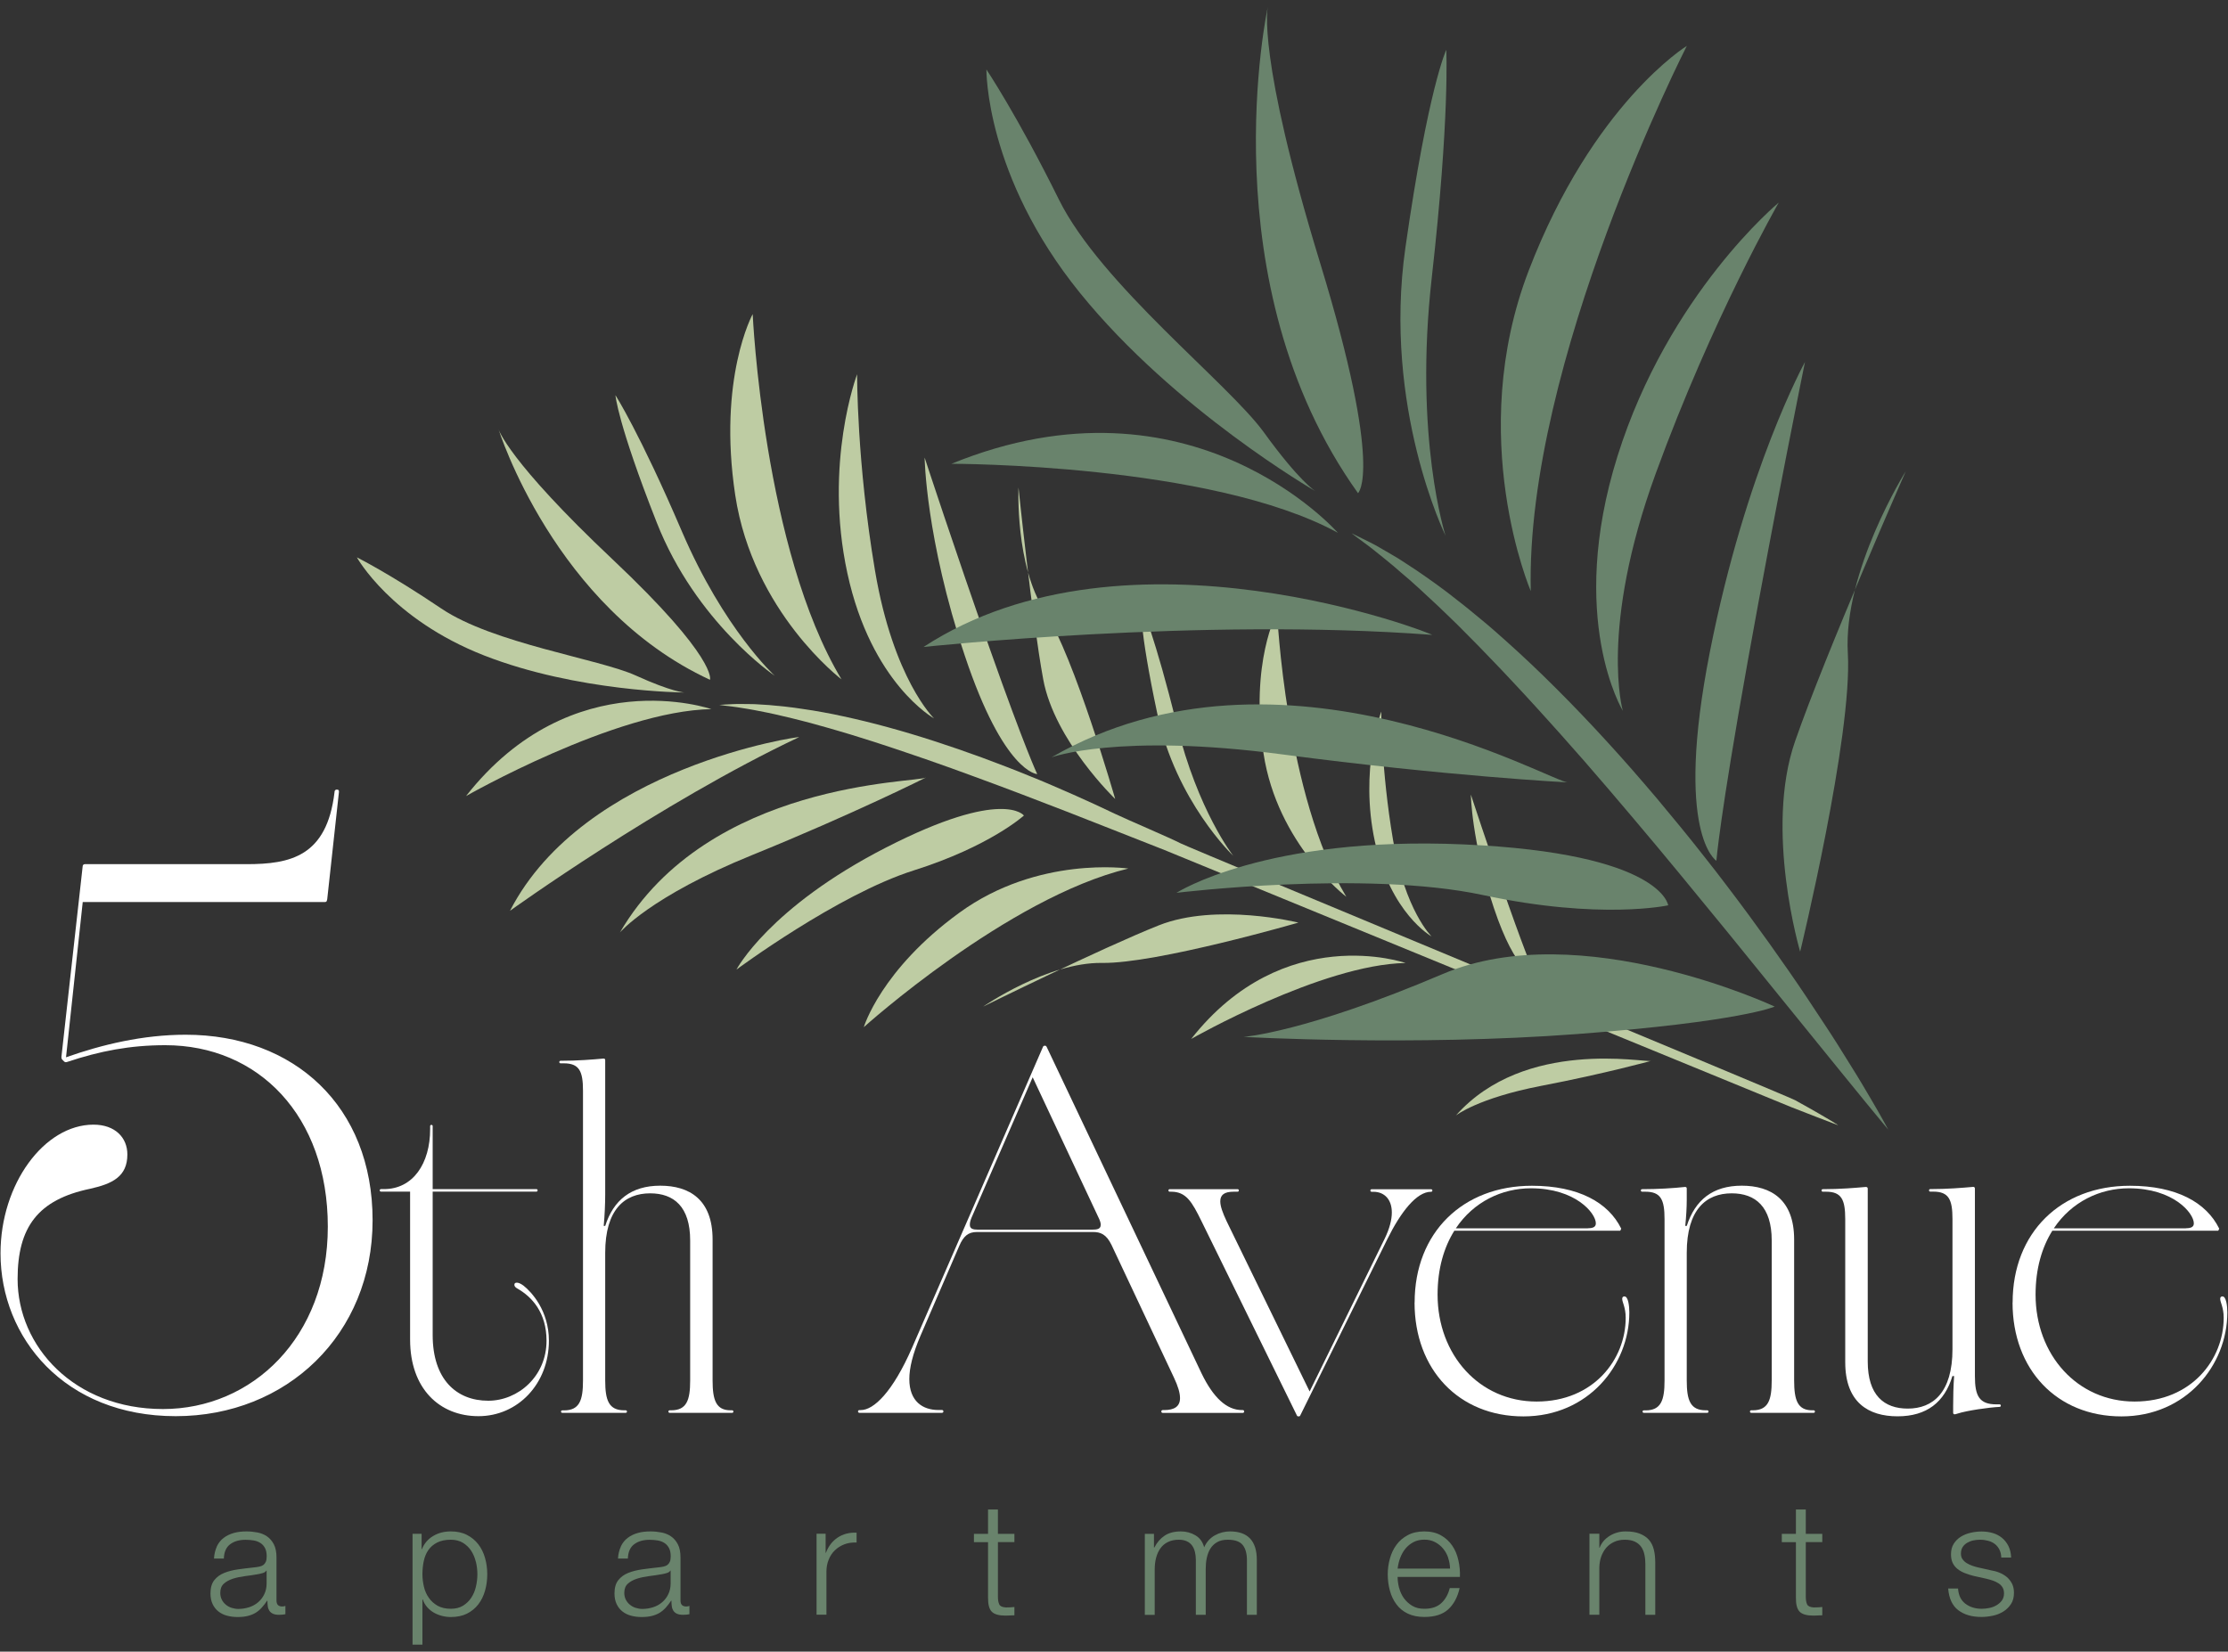 <?xml version="1.0" encoding="UTF-8"?>
<svg id="logos" xmlns="http://www.w3.org/2000/svg" viewBox="0 0 300 222.43">
  <rect x="0" y="0" width="300" height="222.43" fill="#333333" stroke="none"/>
  <defs>
    <style>
      .cls-1 {
        fill: #fff;
      }

      .cls-2 {
        fill: #69836c;
      }

      .cls-3 {
        fill: #becca3;
      }
    </style>
  </defs>
  <g>
    <g>
      <g>
        <path class="cls-1" d="M.07,168.79c0-9.36,5.9-17.33,12.52-17.33,2.92,0,4.56,1.76,4.56,4.01,0,2.98-2.01,3.95-4.99,4.62-7.05,1.46-9.79,5.17-9.79,12.16,0,9.06,7.6,17.51,19.58,17.51s22.19-9.61,22.19-24.56-9.36-24.44-21.89-24.44c-4.74,0-8.82.79-13.19,2.25-.18.06-.3.06-.43-.06l-.18-.18c-.12-.12-.18-.18-.18-.43l2.86-25.66c0-.18.12-.3.3-.3h21.76c5.9,0,10.82-1.03,11.85-9.67,0-.18.06-.37.3-.37s.3.06.3.3l-1.58,14.47c-.06.37-.18.37-.37.37H11.14l-2.25,20.91c4.8-1.7,10.33-3.04,16.11-3.04,14.59,0,25.17,9.61,25.17,24.99s-11.55,26.38-26.51,26.38S.07,180.16.07,168.79Z"/>
        <path class="cls-1" d="M55.22,180.43v-19.95h-3.92c-.1,0-.17-.07-.17-.17s.07-.17.17-.17h.4c3.92,0,6.22-3.46,6.22-8.08v-.4c0-.1.07-.17.17-.17s.17.07.17.17v8.48h13.96c.1,0,.17.07.17.17s-.07.17-.17.17h-13.96v19.32c0,5.92,3.16,8.84,7.48,8.84,4.02,0,7.85-3.29,7.85-8.08,0-3.79-1.96-5.92-3.96-7.05-.23-.13-.37-.3-.37-.47,0-.2.1-.3.33-.3.2,0,.5.1.9.4,1.06.83,3.42,3.36,3.42,7.41,0,5.85-4.22,10.17-9.48,10.17s-9.21-3.72-9.21-10.31Z"/>
        <path class="cls-1" d="M75.54,190.11c0-.1.07-.17.17-.17h.23c2.09,0,2.56-1.36,2.56-4.02v-39.03c0-2.63-.5-3.69-2.59-3.69h-.43c-.1,0-.17-.07-.17-.17s.07-.17.17-.17c2.33,0,4.32-.17,5.78-.3.17,0,.23.07.23.23v18.05c0,1.3-.07,2.83-.2,4.26h.2c1.1-3.46,3.49-5.42,7.41-5.42s7.05,1.86,7.05,7.25v18.98c0,2.66.47,4.02,2.43,4.02h.2c.1,0,.17.07.17.17s-.07.17-.17.17h-8.41c-.1,0-.17-.07-.17-.17s.07-.17.17-.17h.2c2.09,0,2.56-1.36,2.56-4.02v-18.85c0-4.55-2.19-6.35-5.39-6.35-3.42,0-6.05,2.16-6.05,8.01v17.19c0,2.66.47,4.02,2.56,4.02h.2c.1,0,.17.07.17.17s-.07.17-.17.17h-8.54c-.1,0-.17-.07-.17-.17Z"/>
      </g>
      <g>
        <path class="cls-1" d="M115.53,190.09c0-.11.08-.19.19-.19h.19c1.73,0,4.28-2.4,6.91-8.42l17.62-40.5c.04-.08.08-.15.26-.15.15,0,.19.08.23.15l20.85,43.96c1.58,3.27,3.38,4.96,5.45,4.96h.11c.11,0,.19.08.19.19s-.08.19-.19.19h-10.78c-.11,0-.19-.08-.19-.19s.08-.19.19-.19h.19c1.39,0,2.14-.49,2.14-1.62,0-.68-.26-1.58-.83-2.78l-8.38-17.81c-.71-1.5-1.54-1.77-2.48-1.77h-15.67c-1.16,0-1.8.56-2.37,1.88l-5.22,12.1c-1.05,2.44-1.5,4.36-1.5,5.82,0,3.04,1.84,4.17,3.91,4.17h.49c.11,0,.19.08.19.19s-.08.19-.19.19h-11.12c-.11,0-.19-.08-.19-.19ZM148.22,164.95c0-.23-.11-.6-.34-1.05l-8.83-18.82-8.23,18.9c-.19.45-.23.71-.23.98,0,.53.45.64,1.05.64h15.44c.64,0,1.13-.08,1.13-.64Z"/>
        <path class="cls-1" d="M174.62,190.61l-12.83-26.13c-1.3-2.66-2.09-3.99-4.09-3.99h-.2c-.1,0-.17-.07-.17-.17s.07-.17.17-.17h9.14c.1,0,.17.07.17.17s-.07.17-.17.17h-.53c-1.26,0-1.8.43-1.8,1.3,0,.67.33,1.56.86,2.69l11.17,22.91,10.11-20.58c.66-1.36.96-2.56.96-3.52,0-1.76-1-2.79-2.49-2.79h-.23c-.1,0-.17-.07-.17-.17s.07-.17.17-.17h8.01c.1,0,.17.07.17.17s-.07.17-.17.17h-.03c-1.93,0-4.06,2.73-5.85,6.35l-11.74,23.77c-.03.07-.07.13-.23.13s-.2-.07-.23-.13Z"/>
        <path class="cls-1" d="M190.48,175.41c0-9.41,6.48-15.72,15.79-15.72,6.28,0,10.31,2.26,12.03,5.78l-.13.27h-22.34c-1.4,2.23-2.26,5.12-2.26,8.61,0,8.11,5.62,14.4,13.33,14.4s12-5.72,12-11.27c0-1.43-.47-2.09-.47-2.56,0-.2.1-.33.3-.33.53,0,.66,1.36.66,2.16,0,7.11-5.55,14-14.26,14s-14.66-6.32-14.66-15.33ZM213.82,165.41c.73,0,1.06-.2,1.06-.66,0-1.36-2.73-4.72-8.74-4.72-3.89,0-7.71,1.8-10.11,5.39h17.79Z"/>
        <path class="cls-1" d="M221.17,190.11c0-.1.07-.17.17-.17h.23c2.09,0,2.56-1.36,2.56-4.02v-21.74c0-2.63-.5-3.69-2.59-3.69h-.43c-.1,0-.17-.07-.17-.17s.07-.17.17-.17c2.13,0,4.22-.13,5.78-.3.17,0,.23.07.23.23v1.5c0,1.03-.07,2.23-.2,3.52h.2c1.13-3.49,3.49-5.42,7.41-5.42s7.05,1.86,7.05,7.25v18.98c0,2.66.47,4.02,2.43,4.02h.2c.1,0,.17.07.17.17s-.07.17-.17.17h-8.41c-.1,0-.17-.07-.17-.17s.07-.17.17-.17h.2c2.09,0,2.56-1.36,2.56-4.02v-18.85c0-4.55-2.19-6.35-5.39-6.35-3.42,0-6.05,2.16-6.05,8.01v17.19c0,2.66.47,4.02,2.56,4.02h.2c.1,0,.17.07.17.17s-.07.17-.17.17h-8.54c-.1,0-.17-.07-.17-.17Z"/>
        <path class="cls-1" d="M248.46,183.46v-19.28c0-2.63-.5-3.69-2.59-3.69h-.43c-.1,0-.17-.07-.17-.17s.07-.17.17-.17c2.33,0,4.32-.17,5.78-.3.17,0,.27.07.27.23v23.27c0,4.55,2.19,6.35,5.39,6.35,3.39,0,6.02-2.16,6.02-8.01v-17.52c0-2.63-.5-3.69-2.59-3.69h-.4c-.1,0-.17-.07-.17-.17s.07-.17.17-.17c2.29,0,4.32-.17,5.78-.3.13,0,.23.07.23.23v25.27c0,2.63.57,3.79,2.89,3.79h.43c.1,0,.17.07.17.17s-.07.17-.17.17c-1.46.07-4.42.5-5.65.9-.23.07-.3.1-.4.1-.13,0-.2-.07-.2-.23v-.9c0-1.26.03-2.59.13-4.02h-.23c-1.06,3.52-3.46,5.42-7.38,5.42s-7.05-1.86-7.05-7.28Z"/>
        <path class="cls-1" d="M271,175.41c0-9.41,6.48-15.72,15.79-15.72,6.28,0,10.31,2.26,12.03,5.78l-.13.27h-22.34c-1.4,2.23-2.26,5.12-2.26,8.61,0,8.11,5.62,14.4,13.33,14.4s12-5.72,12-11.27c0-1.43-.47-2.09-.47-2.56,0-.2.1-.33.3-.33.53,0,.66,1.36.66,2.16,0,7.11-5.55,14-14.26,14s-14.66-6.32-14.66-15.33ZM294.34,165.41c.73,0,1.06-.2,1.06-.66,0-1.36-2.73-4.72-8.74-4.72-3.89,0-7.71,1.8-10.11,5.39h17.79Z"/>
      </g>
    </g>
    <g>
      <path class="cls-3" d="M247.48,151.51s-.24-.15-.69-.43c-.46-.27-1.12-.68-1.98-1.17-.86-.49-1.9-1.09-3.11-1.75-1.21-.66-81.19-33.81-82.7-34.57-1.51-.78-7.13-3.16-8.89-4-1.75-.84-3.61-1.7-5.55-2.56-.97-.43-1.96-.86-2.96-1.29-1-.43-2.02-.86-3.06-1.27-2.06-.85-4.18-1.65-6.3-2.44-1.06-.39-2.13-.76-3.2-1.14-1.07-.37-2.14-.72-3.2-1.07-2.12-.69-4.23-1.32-6.28-1.88-2.05-.56-4.05-1.05-5.96-1.46-.96-.2-1.88-.41-2.79-.56-.91-.16-1.78-.32-2.63-.43-1.68-.27-3.25-.42-4.63-.54-.69-.04-1.34-.09-1.94-.12-.6-.02-1.15-.01-1.65-.02-.99-.03-1.77.06-2.3.07-.53.03-.81.05-.81.05l.81.11c.53.07,1.29.14,2.27.31.49.08,1.02.16,1.6.27.58.12,1.21.24,1.88.37.67.13,1.38.31,2.12.48.75.16,1.53.37,2.34.57.82.19,1.66.44,2.53.68.87.23,1.77.5,2.69.77.92.26,1.87.56,2.83.86.96.29,1.95.62,2.94.94,1,.32,2.01.67,3.03,1.01,1.02.35,2.06.71,3.1,1.06,1.04.37,2.09.74,3.14,1.11,1.05.38,2.1.77,3.15,1.15,2.11.77,4.21,1.56,6.27,2.34,2.06.79,4.09,1.57,6.06,2.33,3.93,1.53,10.06,3.96,13.2,5.19,1.57.62,83.15,34.14,84.43,34.64,1.28.5,2.4.93,3.32,1.29.92.35,1.65.63,2.14.82.5.19.76.29.76.29Z"/>
      <path class="cls-3" d="M150.16,107.6s-8.17-7.85-9.69-16.11c-1.52-8.26-3.33-25.84-3.33-25.84,0,0-.46,10.52,3.54,16.68,4,6.16,9.48,25.27,9.48,25.27Z"/>
      <path class="cls-3" d="M139.65,104.25s-4.47-.16-9.74-15.95c-5.27-15.79-5.41-26.68-5.41-26.68,0,0,4.03,12.32,8.78,25.77s6.38,16.86,6.38,16.86Z"/>
      <path class="cls-3" d="M125.77,96.75s-8.45-4.69-11.67-19.55c-3.22-14.86,1.31-26.8,1.31-26.8,0,0-.06,11.82,2.41,26.45,2.47,14.63,7.94,19.89,7.94,19.89Z"/>
      <path class="cls-3" d="M113.33,91.51s-11.94-9.05-14.33-24.82c-2.38-15.77,2.35-24.39,2.35-24.39,0,0,1.45,31.75,11.97,49.21Z"/>
      <path class="cls-3" d="M104.28,90.98s-10.56-7.16-15.85-20.61c-5.3-13.44-5.56-17.15-5.56-17.15,0,0,3.26,5.08,8.93,18.31,5.67,13.23,12.49,19.45,12.49,19.45Z"/>
      <path class="cls-3" d="M95.6,91.54s1.08-2.81-13.1-16.19c-14.18-13.38-15.38-17.56-15.38-17.56,0,0,7.51,24.07,28.48,33.76Z"/>
      <path class="cls-3" d="M92.16,93.26s-14.44-.08-26.98-4.99-17.13-13.21-17.13-13.21c0,0,4.37,2.17,11.37,6.89,6.99,4.72,21.25,6.78,26.18,9.02,4.93,2.24,6.57,2.29,6.57,2.29Z"/>
      <path class="cls-3" d="M95.78,95.5s-18.72-6.51-33.03,11.71c0,0,20.12-11.49,33.03-11.71Z"/>
      <path class="cls-3" d="M107.6,99.27c.35-.16-28.94,3.97-38.93,23.39,0,0,20.19-14.54,38.93-23.39Z"/>
      <path class="cls-3" d="M124.67,104.71c-1.14.73-29.26.44-41.2,20.87,0,0,4.08-4.85,17.79-10.42,13.71-5.57,23.4-10.44,23.4-10.44Z"/>
      <path class="cls-3" d="M137.87,109.83s-2.77-3.78-18.55,4.3c-15.78,8.08-20.16,16.45-20.16,16.45,0,0,13.63-10.12,23.88-13.36,10.26-3.24,14.83-7.39,14.83-7.39Z"/>
      <path class="cls-3" d="M151.93,116.97s-12.16-1.76-22.74,5.94c-10.58,7.69-12.88,15.42-12.88,15.42,0,0,19.37-17.44,35.62-21.36Z"/>
      <path class="cls-3" d="M174.83,124.25s-10.99-2.73-18.8.37c-7.81,3.11-23.65,10.94-23.65,10.94,0,0,8.66-5.99,16.01-5.88,7.35.11,26.44-5.43,26.44-5.43Z"/>
      <path class="cls-3" d="M206.7,131.36s-2.55-.09-5.56-9.11c-3.01-9.01-3.09-15.24-3.09-15.24,0,0,2.3,7.03,5.01,14.71s3.64,9.63,3.64,9.63Z"/>
      <path class="cls-3" d="M192.76,126.11s-5.52-3.06-7.63-12.77c-2.1-9.71.86-17.51.86-17.51,0,0-.04,7.72,1.58,17.28,1.62,9.56,5.19,13,5.19,13Z"/>
      <path class="cls-3" d="M181.28,120.77s-9.29-7.05-11.15-19.32c-1.86-12.27,1.83-18.98,1.83-18.98,0,0,1.13,24.71,9.32,38.3Z"/>
      <path class="cls-3" d="M166.04,115.24s-7.69-7.32-10.2-19.09c-2.51-11.76-2.23-14.84-2.23-14.84,0,0,1.98,4.61,4.83,16.25,2.85,11.64,7.6,17.67,7.6,17.67Z"/>
      <path class="cls-3" d="M222.32,142.87c-.74.29-17.01-3.11-26.29,7.36,0,0,2.92-2.34,11.52-4,8.59-1.65,14.77-3.36,14.77-3.36Z"/>
      <path class="cls-3" d="M189.26,129.69s-16.36-5.69-28.87,10.23c0,0,17.59-10.04,28.87-10.23Z"/>
    </g>
    <g>
      <path class="cls-2" d="M254.28,152.18s-.2-.37-.59-1.08c-.39-.7-.96-1.73-1.72-3.01-.76-1.29-1.67-2.85-2.78-4.61-1.09-1.77-2.33-3.76-3.75-5.89-1.4-2.14-2.93-4.45-4.6-6.85-1.67-2.41-3.46-4.92-5.36-7.5-.95-1.29-1.92-2.59-2.92-3.9-.99-1.31-2.01-2.63-3.06-3.95-2.07-2.65-4.24-5.28-6.43-7.9-1.1-1.31-2.23-2.59-3.34-3.88-1.12-1.28-2.26-2.54-3.39-3.78-2.27-2.48-4.56-4.88-6.84-7.15-2.27-2.27-4.52-4.4-6.72-6.36-1.1-.98-2.17-1.94-3.24-2.81-1.07-.88-2.09-1.74-3.12-2.53-2-1.61-3.94-2.97-5.66-4.15-.88-.57-1.69-1.12-2.45-1.6-.77-.47-1.5-.88-2.15-1.26-1.28-.78-2.37-1.25-3.08-1.62-.72-.35-1.1-.54-1.1-.54l.98.74c.64.48,1.59,1.15,2.74,2.1.57.47,1.22.97,1.9,1.55.67.6,1.41,1.21,2.19,1.88.78.67,1.57,1.43,2.42,2.21.86.77,1.73,1.62,2.64,2.49.92.86,1.85,1.81,2.81,2.78.97.96,1.95,1.97,2.95,3.02,1.01,1.03,2.03,2.12,3.07,3.23,1.05,1.1,2.09,2.26,3.16,3.42,1.07,1.16,2.13,2.37,3.23,3.58,1.08,1.22,2.17,2.46,3.27,3.7,1.09,1.26,2.18,2.53,3.28,3.8,1.09,1.28,2.18,2.57,3.28,3.86,2.19,2.58,4.35,5.18,6.47,7.75,2.11,2.58,4.19,5.11,6.21,7.57,4.01,4.94,7.75,9.55,10.95,13.5,1.6,1.98,3.07,3.8,4.38,5.4,1.31,1.61,2.45,3.01,3.39,4.16.95,1.15,1.69,2.06,2.2,2.67.51.62.78.94.78.94Z"/>
      <path class="cls-2" d="M242.39,128.16s-4.85-16.38-.68-28.34c4.16-11.97,14.9-36.35,14.9-36.35,0,0-8.45,13.45-7.8,24.51.65,11.06-6.42,40.19-6.42,40.19Z"/>
      <path class="cls-2" d="M231.12,115.93s-5.74-3.54-.88-28.17c4.86-24.62,12.8-39.01,12.8-39.01,0,0-3.91,19.15-7.71,40.32-3.8,21.17-4.22,26.86-4.22,26.86Z"/>
      <path class="cls-2" d="M218.52,95.74s-7.58-12.44-.72-34.32c6.87-21.88,21.71-34.14,21.71-34.14,0,0-8.89,15.45-16.56,36.47s-4.43,32-4.43,32Z"/>
      <path class="cls-2" d="M206.12,79.61s-8.9-20.77-.26-43.22c8.64-22.45,21.27-30.21,21.27-30.21,0,0-21.78,42.69-21.01,73.43Z"/>
      <path class="cls-2" d="M194.65,72.16s-8.49-17.26-5.41-38.83c3.08-21.57,5.5-26.62,5.5-26.62,0,0,.48,9.08-1.95,30.66-2.44,21.58,1.86,34.8,1.86,34.8Z"/>
      <path class="cls-2" d="M182.85,66.42s3.51-2.88-5.09-30.99c-8.6-28.11-7.05-34.49-7.05-34.49,0,0-8.11,37.15,12.15,65.48Z"/>
      <path class="cls-2" d="M177.06,66.11s-18.86-10.88-31.64-26.66c-12.78-15.78-12.6-30.09-12.6-30.09,0,0,4.11,6.1,9.76,17.51,5.64,11.41,22.79,24.73,27.59,31.34,4.79,6.62,6.9,7.9,6.9,7.9Z"/>
      <path class="cls-2" d="M180.14,71.75s-19.68-22.5-52.03-9.29c0,0,34.94-.05,52.03,9.29Z"/>
      <path class="cls-2" d="M192.82,85.5c.58.04-40.89-16.37-68.47,1.63,0,0,37.31-4,68.47-1.63Z"/>
      <path class="cls-2" d="M211.14,105.37c-2.03.11-38.67-21.24-69.55-3.38,0,0,8.97-3.32,31.09-.39,22.13,2.93,38.46,3.77,38.46,3.77Z"/>
      <path class="cls-2" d="M224.62,121.92s-.82-7.02-27.52-8.2c-26.71-1.18-38.69,6.52-38.69,6.52,0,0,25.41-3.1,41.27.3,15.86,3.4,24.95,1.38,24.95,1.38Z"/>
      <path class="cls-2" d="M238.96,135.56s-26.16-12.28-44.69-4.39c-18.52,7.89-26.82,8.47-26.82,8.47,0,0,22.75,1.29,44.88-.38,22.13-1.67,26.63-3.7,26.63-3.7Z"/>
    </g>
  </g>
  <g>
    <path class="cls-2" d="M29.2,208.25c.23-.47.53-.85.92-1.14.39-.3.84-.51,1.36-.66s1.1-.21,1.73-.21c.48,0,.96.05,1.44.14.48.09.91.26,1.29.52s.69.61.93,1.07c.24.46.36,1.05.36,1.79v5.79c0,.54.26.8.78.8.15,0,.3-.03.42-.08v1.12c-.15.03-.29.05-.41.06-.12.01-.27.02-.45.02-.34,0-.61-.05-.81-.14-.2-.09-.36-.22-.48-.39-.11-.17-.19-.37-.22-.6-.04-.23-.05-.49-.05-.77h-.04c-.24.35-.48.67-.73.94-.25.28-.52.5-.82.69-.3.18-.65.32-1.04.42-.39.1-.85.15-1.38.15-.51,0-.98-.06-1.43-.18s-.83-.31-1.16-.57-.59-.59-.78-.99c-.19-.4-.29-.88-.29-1.43,0-.76.17-1.36.51-1.79.34-.43.79-.76,1.34-.98s1.18-.38,1.88-.48,1.41-.18,2.12-.26c.28-.03.53-.06.74-.11.21-.04.39-.12.53-.22.14-.11.25-.25.33-.43.08-.18.12-.42.12-.72,0-.45-.07-.82-.22-1.11-.15-.29-.35-.52-.61-.69s-.56-.29-.91-.35-.72-.09-1.11-.09c-.85,0-1.54.2-2.07.6-.54.4-.82,1.05-.85,1.93h-1.33c.04-.63.18-1.18.4-1.65ZM35.86,211.51c-.08.16-.25.27-.49.34-.24.07-.45.12-.63.15-.56.1-1.15.19-1.74.26-.6.08-1.15.19-1.64.35-.49.16-.9.38-1.22.67-.32.29-.48.7-.48,1.24,0,.34.07.64.2.9s.31.49.54.68c.23.19.49.34.78.43s.6.15.91.15c.51,0,.99-.08,1.46-.23s.87-.38,1.22-.68.62-.66.82-1.08.31-.9.31-1.44v-1.73h-.04Z"/>
    <path class="cls-2" d="M56.77,206.56v2.07h.04c.31-.76.81-1.35,1.51-1.77s1.49-.62,2.38-.62c.83,0,1.55.15,2.17.47.61.31,1.12.73,1.53,1.26s.71,1.14.91,1.84c.2.7.3,1.43.3,2.21s-.1,1.51-.3,2.21c-.2.7-.5,1.31-.91,1.84s-.92.94-1.53,1.25c-.61.3-1.34.45-2.17.45-.4,0-.79-.05-1.18-.15-.4-.1-.76-.25-1.1-.44-.34-.2-.64-.44-.9-.74-.26-.3-.46-.64-.6-1.04h-.04v6.09h-1.33v-14.93h1.23ZM64.07,210.33c-.13-.56-.35-1.05-.63-1.49-.29-.44-.66-.79-1.11-1.07-.45-.27-.99-.41-1.63-.41-.73,0-1.35.13-1.84.38-.49.25-.89.59-1.18,1.01-.3.42-.5.92-.62,1.48-.12.56-.18,1.16-.18,1.78,0,.56.07,1.12.2,1.68.13.56.35,1.05.66,1.49.3.44.7.79,1.18,1.07.49.27,1.08.41,1.79.41.63,0,1.18-.14,1.63-.41.45-.28.82-.63,1.11-1.07.29-.44.5-.93.63-1.49.13-.56.2-1.12.2-1.68s-.07-1.12-.2-1.68Z"/>
    <path class="cls-2" d="M83.6,208.25c.23-.47.53-.85.92-1.14.39-.3.84-.51,1.36-.66s1.1-.21,1.73-.21c.48,0,.96.05,1.44.14.48.09.91.26,1.29.52s.69.61.93,1.07c.24.46.36,1.05.36,1.79v5.79c0,.54.26.8.78.8.15,0,.3-.03.42-.08v1.12c-.15.03-.29.05-.41.06-.12.01-.27.02-.45.02-.34,0-.61-.05-.81-.14-.2-.09-.36-.22-.48-.39-.11-.17-.19-.37-.22-.6-.04-.23-.05-.49-.05-.77h-.04c-.24.35-.48.67-.73.94-.25.28-.52.5-.82.69-.3.18-.65.32-1.04.42-.39.1-.85.15-1.38.15-.51,0-.98-.06-1.43-.18s-.83-.31-1.16-.57-.59-.59-.78-.99c-.19-.4-.29-.88-.29-1.43,0-.76.17-1.36.51-1.79.34-.43.79-.76,1.34-.98s1.18-.38,1.88-.48,1.41-.18,2.12-.26c.28-.03.53-.06.74-.11.21-.04.39-.12.53-.22.14-.11.25-.25.33-.43.08-.18.12-.42.12-.72,0-.45-.07-.82-.22-1.11-.15-.29-.35-.52-.61-.69s-.56-.29-.91-.35-.72-.09-1.11-.09c-.85,0-1.54.2-2.07.6-.54.4-.82,1.05-.85,1.93h-1.33c.04-.63.18-1.18.4-1.65ZM90.26,211.51c-.08.16-.25.27-.49.34-.24.07-.45.12-.63.15-.56.1-1.15.19-1.74.26-.6.08-1.15.19-1.64.35-.49.16-.9.38-1.22.67-.32.29-.48.7-.48,1.24,0,.34.07.64.2.9s.31.49.54.68c.23.19.49.34.78.43s.6.15.91.15c.51,0,.99-.08,1.46-.23s.87-.38,1.22-.68.62-.66.82-1.08.31-.9.31-1.44v-1.73h-.04Z"/>
    <path class="cls-2" d="M111.17,206.56v2.56h.04c.34-.89.86-1.57,1.58-2.05s1.56-.7,2.55-.66v1.33c-.61-.03-1.16.05-1.65.24-.49.19-.92.46-1.28.81s-.64.77-.83,1.26c-.2.49-.3,1.02-.3,1.6v5.81h-1.33v-10.91h1.23Z"/>
    <path class="cls-2" d="M136.59,206.56v1.12h-2.22v7.36c0,.44.06.78.18,1.03.12.25.42.38.9.41.38,0,.76-.02,1.14-.06v1.12c-.2,0-.4,0-.59.02-.2.01-.4.02-.59.02-.89,0-1.51-.17-1.86-.52s-.52-.98-.51-1.91v-7.46h-1.9v-1.12h1.9v-3.28h1.33v3.28h2.22Z"/>
    <path class="cls-2" d="M155.38,206.56v1.84h.06c.35-.68.81-1.21,1.38-1.59.57-.38,1.3-.57,2.19-.57.72,0,1.37.18,1.96.53s.98.89,1.17,1.61c.32-.72.8-1.25,1.44-1.61.63-.35,1.31-.53,2.03-.53,2.41,0,3.62,1.28,3.62,3.83v7.4h-1.33v-7.34c0-.9-.19-1.59-.57-2.06s-1.05-.71-2.01-.71c-.58,0-1.06.11-1.44.33-.38.22-.68.51-.91.88-.23.37-.38.79-.48,1.26s-.14.96-.14,1.47v6.17h-1.33v-7.4c0-.37-.04-.72-.12-1.05-.08-.33-.2-.62-.38-.87s-.41-.44-.71-.58c-.3-.14-.66-.21-1.08-.21-.56,0-1.05.1-1.47.31-.42.2-.75.49-1.01.85s-.45.78-.58,1.27c-.13.49-.19,1.02-.19,1.6v6.09h-1.33v-10.91h1.23Z"/>
    <path class="cls-2" d="M188.4,213.86c.13.51.35.98.64,1.38.3.41.67.75,1.12,1.02.45.27.99.4,1.63.4.97,0,1.73-.25,2.28-.76.55-.51.93-1.18,1.14-2.03h1.33c-.28,1.24-.8,2.2-1.55,2.88-.75.68-1.82,1.01-3.2,1.01-.86,0-1.6-.15-2.23-.45-.63-.3-1.14-.72-1.53-1.25-.4-.53-.69-1.14-.88-1.84-.19-.7-.29-1.43-.29-2.21,0-.72.1-1.42.29-2.11.19-.69.48-1.31.88-1.85.39-.54.91-.98,1.53-1.31s1.37-.5,2.23-.5,1.62.18,2.24.53c.62.35,1.12.81,1.51,1.38.39.57.67,1.23.83,1.97.17.74.24,1.49.21,2.25h-8.39c0,.48.07.98.2,1.49ZM195,209.79c-.16-.47-.39-.88-.69-1.24-.3-.36-.66-.65-1.08-.87-.42-.22-.9-.33-1.44-.33s-1.04.11-1.46.33c-.42.22-.78.51-1.08.87-.3.36-.53.78-.71,1.25-.18.47-.29.96-.35,1.45h7.06c-.01-.51-.1-.99-.26-1.46Z"/>
    <path class="cls-2" d="M215.35,206.56v1.88h.04c.25-.66.7-1.19,1.35-1.6.65-.4,1.36-.6,2.14-.6s1.4.1,1.91.3.93.48,1.24.83c.31.36.53.8.66,1.32.13.52.19,1.11.19,1.76v7.02h-1.33v-6.81c0-.47-.04-.9-.13-1.3-.08-.4-.23-.75-.44-1.05-.21-.3-.5-.53-.86-.7-.36-.17-.81-.25-1.34-.25s-1.01.09-1.43.29c-.42.19-.77.45-1.06.78-.29.33-.51.73-.68,1.18-.16.46-.25.95-.26,1.49v6.36h-1.33v-10.91h1.33Z"/>
    <path class="cls-2" d="M245.37,206.56v1.12h-2.22v7.36c0,.44.06.78.18,1.03.12.25.42.38.9.41.38,0,.76-.02,1.14-.06v1.12c-.2,0-.4,0-.59.02-.2.01-.4.02-.59.02-.89,0-1.51-.17-1.86-.52s-.52-.98-.51-1.91v-7.46h-1.9v-1.12h1.9v-3.28h1.33v3.28h2.22Z"/>
    <path class="cls-2" d="M269.22,208.68c-.16-.3-.36-.55-.62-.75-.26-.2-.56-.34-.9-.43-.34-.09-.7-.14-1.08-.14-.3,0-.6.03-.9.09-.3.06-.58.17-.84.32-.25.15-.46.34-.61.58-.16.24-.23.54-.23.89,0,.3.07.55.22.75.15.21.33.38.56.52.23.14.47.26.74.35s.51.17.74.22l1.78.4c.38.06.76.16,1.13.31.37.15.7.34.99.58.29.24.52.54.71.89.18.35.27.77.27,1.25,0,.59-.13,1.1-.4,1.51s-.61.75-1.03,1.01c-.42.26-.88.45-1.41.56-.52.11-1.04.17-1.54.17-1.28,0-2.32-.3-3.12-.91-.8-.61-1.25-1.58-1.36-2.92h1.33c.06.9.38,1.58.98,2.04.6.46,1.34.69,2.23.69.32,0,.66-.04,1-.11.35-.07.67-.19.96-.36s.54-.38.73-.64c.19-.26.29-.58.29-.96,0-.32-.07-.6-.2-.81-.13-.22-.31-.4-.54-.55-.23-.15-.48-.27-.77-.37-.29-.1-.58-.18-.88-.25l-1.71-.38c-.44-.11-.84-.24-1.21-.39-.37-.15-.69-.33-.96-.55-.27-.22-.49-.49-.64-.8s-.23-.71-.23-1.17c0-.55.12-1.02.37-1.42.25-.39.57-.71.96-.95.39-.24.83-.42,1.32-.53.49-.11.97-.17,1.45-.17.55,0,1.06.07,1.53.21s.89.36,1.25.66c.36.3.64.66.86,1.1s.33.95.36,1.54h-1.33c-.01-.41-.1-.76-.25-1.07Z"/>
  </g>
</svg>